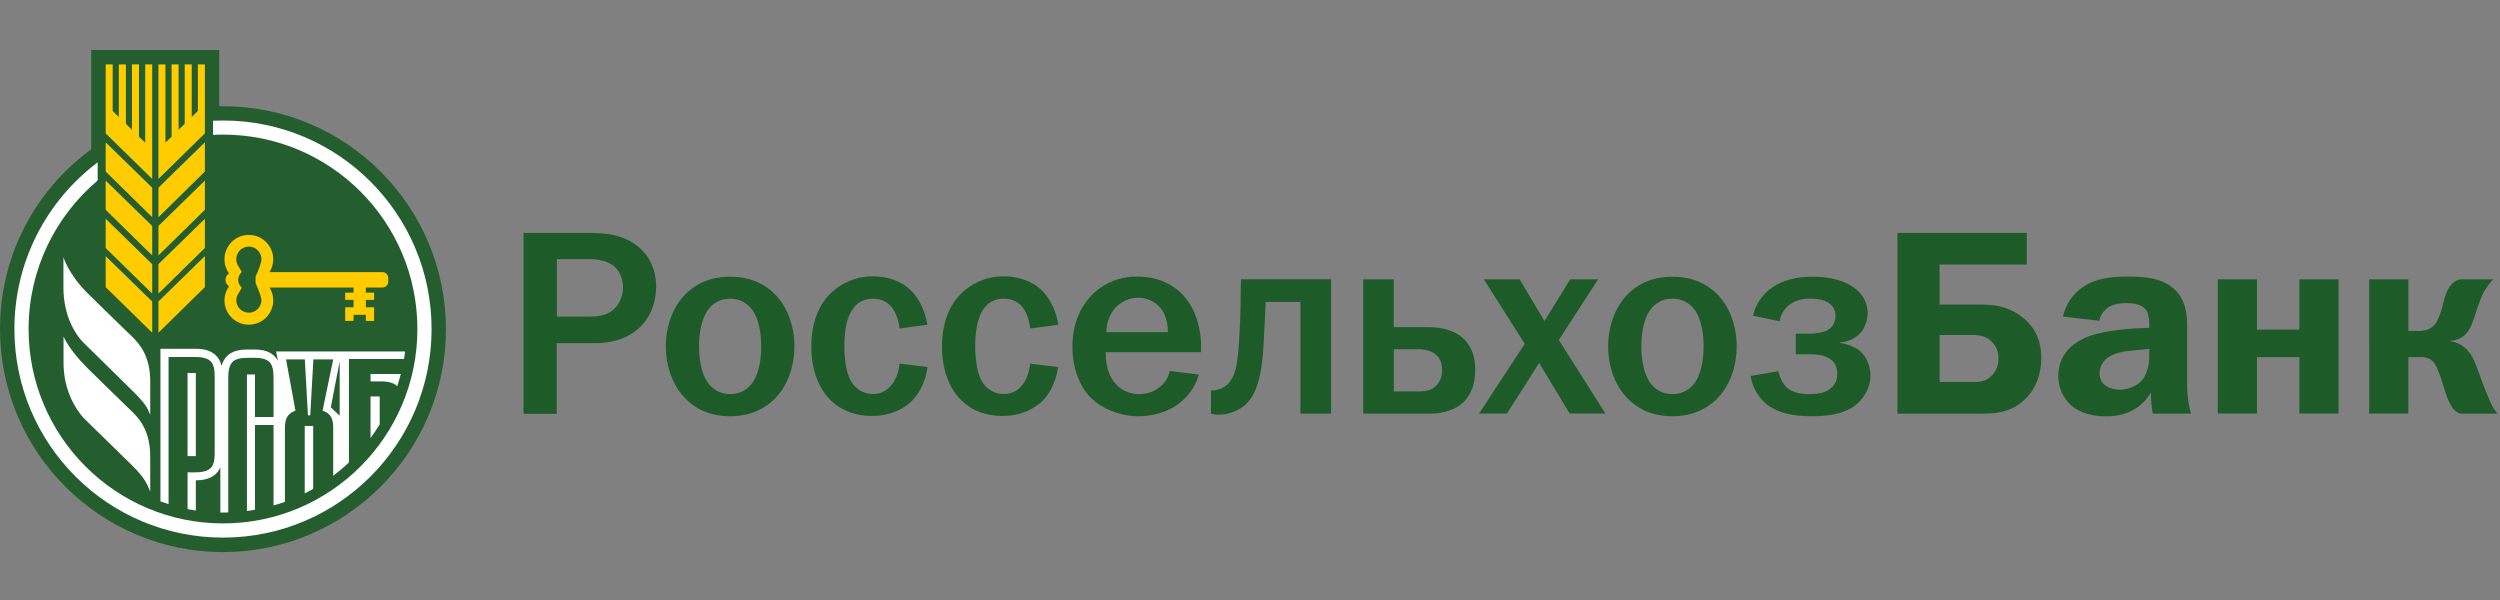 <svg xmlns="http://www.w3.org/2000/svg" width="200" height="48" fill="none" viewBox="0 0 200 48"><rect x="0" y="0" width="200" height="48" fill="#808080" stroke="none"/><path fill="#1D5B28" d="M46.904 18.635c1.247 0 2.635.044 3.84.868.802.531 1.745 1.583 1.745 3.46 0 2.06-1.312 4.489-4.912 4.489H44.54v5.65h-2.657V18.635h5.021Zm.109 6.691c.585 0 1.431.022 2.114-.607.467-.423.716-1.139.716-1.746 0-.564-.228-1.247-.694-1.648-.466-.401-1.204-.597-2.028-.597h-2.57v4.598h2.462ZM54.94 23.439c.737-.694 1.832-1.302 3.47-1.302 1.648 0 2.743.608 3.48 1.302 1.096 1.03 1.66 2.635 1.66 4.272 0 1.638-.564 3.243-1.66 4.273-.737.694-1.832 1.313-3.48 1.313-1.638 0-2.744-.608-3.47-1.313-1.096-1.03-1.67-2.635-1.67-4.273 0-1.648.574-3.242 1.67-4.272Zm1.789 7.309c.227.271.759.78 1.68.78.933 0 1.454-.498 1.682-.78.173-.184.802-1.03.802-3.037 0-2.006-.629-2.84-.802-3.036a2.145 2.145 0 0 0-1.681-.78c-.922 0-1.454.498-1.681.78-.163.195-.803 1.03-.803 3.036 0 1.996.64 2.842.803 3.037ZM71.955 26.281c-.043-.542-.25-1.182-.531-1.583-.25-.38-.76-.803-1.594-.803-.824 0-1.378.423-1.714.987-.531.868-.564 2.212-.564 2.83 0 .988.141 2.17.564 2.842.271.423.825.965 1.714.965.629 0 1.15-.25 1.561-.802a3.456 3.456 0 0 0 .575-1.627l2.234.271c-.13.987-.564 2.093-1.344 2.798-.651.586-1.67 1.117-3.102 1.117-1.594 0-2.635-.629-3.243-1.204-.824-.78-1.605-2.169-1.605-4.36 0-2.038.694-3.264 1.237-3.914a4.832 4.832 0 0 1 3.665-1.692c1.323 0 2.43.466 3.113 1.182.694.694 1.116 1.746 1.268 2.69l-2.234.303ZM82.41 26.281c-.043-.542-.249-1.182-.52-1.583-.25-.38-.759-.803-1.605-.803-.824 0-1.366.423-1.703.987-.52.868-.563 2.212-.563 2.83 0 .988.151 2.17.563 2.842.272.423.825.965 1.703.965.63 0 1.16-.25 1.562-.802.314-.445.52-1.074.564-1.627l2.233.271c-.13.987-.563 2.093-1.344 2.798-.662.586-1.66 1.117-3.102 1.117-1.605 0-2.635-.629-3.242-1.204-.824-.78-1.594-2.169-1.594-4.36 0-2.038.694-3.264 1.247-3.914.77-.933 2.104-1.692 3.665-1.692 1.323 0 2.419.466 3.124 1.182.694.694 1.117 1.746 1.268 2.69l-2.255.303ZM95.912 29.967a4.515 4.515 0 0 1-1.767 2.44c-.846.575-1.942.89-3.102.89-1.453 0-2.928-.619-3.817-1.519-.824-.835-1.432-2.299-1.432-4.023 0-2.19.912-3.644 1.898-4.468a5.013 5.013 0 0 1 3.265-1.16c2.049 0 3.35.943 4.045 1.919.737 1.009 1.083 2.418 1.083 3.644v.488h-7.623c0 .12-.022 1.095.358 1.876.564 1.182 1.605 1.475 2.32 1.475.576 0 1.28-.174 1.877-.78.358-.38.499-.738.564-1.075l2.331.293Zm-2.484-3.394c0-.608-.14-1.302-.466-1.768a2.325 2.325 0 0 0-1.898-.987c-.802 0-1.496.401-1.92.9a3.014 3.014 0 0 0-.628 1.855h4.912ZM106.486 22.344V33.09h-2.451v-8.936h-2.776c-.065 1.453-.108 2.039-.152 3.036-.065 1.117-.152 3.47-1.095 4.761-.52.694-1.172.965-1.638 1.095-.271.087-.564.13-.868.13-.206 0-.422-.021-.628-.086v-1.855h.206a2.102 2.102 0 0 0 1.019-.4c.846-.673.922-2.191 1.008-3.395a56.55 56.55 0 0 0 .142-3.959l.022-1.138h7.211ZM111.507 26.172h2.7c.694 0 2.05.087 2.929.976.802.78.878 1.876.878 2.462 0 1.54-.629 2.32-1.117 2.722-.174.13-.966.759-2.495.759h-5.346V22.344h2.44v3.828h.011Zm0 5.14h1.92c.466 0 .965-.021 1.388-.38.249-.238.552-.628.552-1.311 0-.586-.173-1.052-.65-1.367-.423-.271-.955-.314-1.29-.314h-1.92v3.372ZM121.571 22.344l1.984 3.34 2.061-3.34h2.233l-3.144 4.858 3.73 5.878h-2.863l-2.44-4.045-2.571 4.045h-2.233l3.654-5.574-3.275-5.162h2.864ZM130.322 23.439c.737-.694 1.833-1.302 3.47-1.302 1.649 0 2.744.608 3.482 1.302 1.095 1.03 1.659 2.635 1.659 4.272 0 1.638-.575 3.243-1.659 4.273-.738.694-1.833 1.313-3.482 1.313-1.648 0-2.733-.608-3.47-1.313-1.095-1.03-1.67-2.635-1.67-4.273.011-1.648.575-3.242 1.67-4.272Zm1.789 7.309c.228.271.759.78 1.681.78.933 0 1.453-.498 1.692-.78.163-.184.802-1.03.802-3.037 0-2.006-.628-2.84-.802-3.036a2.152 2.152 0 0 0-1.692-.78c-.922 0-1.453.498-1.681.78-.162.195-.802 1.03-.802 3.036 0 1.996.64 2.842.802 3.037ZM140.244 25.25a3.774 3.774 0 0 1 1.724-2.375c.358-.228 1.345-.738 3.037-.738 1.052 0 2.126.185 2.928.63 1.183.65 1.475 1.593 1.475 2.277 0 .737-.358 2.147-2.19 2.353v.043c.628.087 1.334.358 1.745.803.38.401.673 1.074.673 1.79 0 1.073-.629 2.027-1.432 2.548-.965.629-2.299.715-3.286.715-.997 0-2.505-.108-3.567-.943-.586-.466-1.139-1.269-1.302-2.277l2.212-.38c.087.336.271.846.532 1.139.542.64 1.41.694 1.963.694.542 0 1.139-.065 1.594-.38.422-.293.629-.694.629-1.225 0-.445-.087-.803-.456-1.117-.488-.401-1.139-.466-1.746-.466h-1.117v-1.649h1.117c.423 0 1.031-.087 1.367-.25.444-.227.694-.607.694-1.214 0-.336-.13-.662-.445-.911-.488-.401-1.182-.423-1.54-.423-.488 0-1.204.065-1.789.564a2.04 2.04 0 0 0-.694 1.247l-2.126-.455ZM162.141 21.162h-6.974v3.2h3.102c1.117 0 2.19.086 3.286.845 1.074.738 1.745 1.833 1.745 3.416 0 1.475-.542 2.57-1.246 3.265-1.052 1.052-2.256 1.203-3.514 1.203h-6.746V18.635h10.347v2.527Zm-6.974 9.392h2.723c.509 0 .975-.022 1.452-.51.466-.466.532-.987.532-1.388 0-.466-.13-.922-.532-1.323-.477-.477-1.095-.532-1.539-.532h-2.636v3.753ZM165.036 25.326c.336-1.454 1.291-2.191 1.855-2.527.834-.488 1.952-.672 3.34-.672 1.767 0 3.568.227 4.36 1.897.422.857.379 1.79.379 2.592v4.154c0 .867.13 1.67.314 2.32h-3.057c-.087-.422-.142-.986-.163-1.702-.401.716-1.367 1.92-3.6 1.92-.988 0-2.007-.25-2.701-.825-.673-.553-1.095-1.431-1.095-2.396 0-1.074.466-2.365 2.298-3.124 1.183-.488 3.103-.65 3.97-.694l1.009-.043v-.228c0-.293-.022-.922-.315-1.269-.402-.466-1.204-.477-1.519-.477-.433 0-.965.043-1.409.315-.271.162-.629.51-.759 1.095l-2.907-.336Zm5.965 2.678c-1.052.087-2.104.195-2.701.922a1.55 1.55 0 0 0-.335.965c0 .467.227.781.466.944.293.227.737.336 1.16.336.629 0 1.366-.271 1.79-.78.065-.066.564-.695.564-1.92v-.564l-.944.097ZM180.556 22.344v4.023h3.394v-4.023h3.135V33.08h-3.135V28.57h-3.394v4.511h-3.134V22.344h3.134ZM192.669 22.344v4.131h.846c.91 0 1.29-.444 1.518-.932.444-.944.422-1.681.824-2.418.314-.586.737-.738 1.008-.781h2.592a5.31 5.31 0 0 0-.824 1.16c-.336.694-.651 1.833-.846 2.32-.249.673-.672 1.346-1.746 1.432v.044c.575.087 1.161.38 1.605 1.03.271.401.456.922.759 1.746.293.846.423 1.139.695 1.79.216.487.336.78.693 1.225h-2.95c-.466-.152-.78-.466-1.159-1.562-.293-.846-.337-1.139-.532-1.605l-.152-.38c-.315-.802-.737-.975-1.388-.975h-.943v4.511h-3.134V22.344h3.134Z"/><path fill="#245E2E" fill-rule="evenodd" d="M17.843 44.167C8.003 44.167 0 36.164 0 26.333c0-5.65 2.595-10.85 7.11-14.254l.192-.15V4h10.24v4.498h.3c9.84 0 17.835 8.004 17.835 17.843 0 9.823-8.003 17.826-17.834 17.826Z" clip-rule="evenodd"/><path fill="#FC0" fill-rule="evenodd" d="m12.676 26.617 3.714-3.647V20.49l-3.714 3.63v2.496ZM12.676 17.377l3.714-3.655v-2.337l-3.714 3.63v2.362ZM12.676 20.432l3.714-3.647v-2.337l-3.714 3.63v2.354ZM11.617 11.412l-.5-.476V5.152h-.56v5.233l-.484-.484V5.152h-.567V9.36l-.492-.485V5.152h-.56v5.517l3.723 3.647V5.152h-.56v6.26ZM12.676 23.486l3.714-3.647v-2.337l-3.714 3.63v2.354ZM8.454 22.97l3.723 3.647v-2.495l-3.723-3.63v2.478ZM15.83 8.874l-.492.485V5.152h-.56V9.91l-.492.476V5.152h-.559v5.776l-.492.483V5.152h-.56v9.164l3.715-3.647V5.152h-.56v3.722ZM8.454 13.722l3.723 3.655v-2.361l-3.723-3.63v2.336ZM8.454 16.785l3.723 3.647V18.08l-3.723-3.63v2.336ZM8.454 19.84l3.723 3.646v-2.353l-3.723-3.63v2.336ZM30.595 21.768h-9.038c.192-.3.3-.65.3-1.026a1.948 1.948 0 0 0-3.897 0c0 .425.133.81.367 1.127a.622.622 0 0 0-.284.517c0 .217.117.409.284.517-.225.318-.367.71-.367 1.127 0 1.077.868 1.944 1.944 1.944a1.948 1.948 0 0 0 1.953-1.944c0-.376-.108-.734-.3-1.026h6.726v.408h-.668v.576h.668v.593h-.668v1.093h.668v-.492h.985v.492h.66v-1.093h-.66v-.593h.66v-.576h-.66v-.408h1.327a.474.474 0 0 0 .467-.476v-.292a.478.478 0 0 0-.467-.468Zm-9.681 2.27a1.006 1.006 0 0 1-2.011 0c0-.2.058-.392.167-.55l.275-.476a.82.82 0 0 1-.284-.626.82.82 0 0 1 .284-.626l-.275-.476a.954.954 0 0 1-.167-.55 1.004 1.004 0 0 1 2.011 0c0 .408-.467 1.385-.467 1.385v.526c-.009.008.467.984.467 1.393Z" clip-rule="evenodd"/><path fill="#fff" fill-rule="evenodd" d="M5.075 20.584v2.428c0 2.32 1.01 3.814 1.594 4.39.342.334 3.797 3.73 3.847 3.78 1.077 1.052 1.26 1.402 1.502 1.995V30.49c0-2.395-1.21-3.322-1.836-3.931-1.452-1.419-2.428-2.354-3.213-3.138-1.494-1.494-1.894-2.837-1.894-2.837ZM10.182 32.559c-1.452-1.427-2.429-2.354-3.213-3.138-1.494-1.494-1.886-2.504-1.886-2.504v2.095c0 2.32 1.051 3.797 1.585 4.406l3.848 3.764c1.076 1.052 1.26 1.552 1.502 2.145v-2.838c0-2.395-1.219-3.321-1.836-3.93Z" clip-rule="evenodd"/><path fill="#fff" fill-rule="evenodd" d="M17.843 9.642c-.267 0-.534.008-.801.017v1.135c.259-.017.526-.025.801-.025 8.588 0 15.548 6.96 15.548 15.556 0 8.588-6.96 15.548-15.548 15.548-8.588 0-15.556-6.96-15.556-15.548 0-4.765 2.145-9.03 5.525-11.884v-1.452c-4.048 3.046-6.66 7.886-6.66 13.336 0 9.213 7.47 16.683 16.691 16.683 9.214 0 16.683-7.47 16.683-16.683 0-9.214-7.47-16.683-16.683-16.683Z" clip-rule="evenodd"/><path fill="#fff" fill-rule="evenodd" d="M29.642 35.046c.259-.35.501-.718.735-1.093v-2.237h-.735v3.33ZM31.779 30.897c.1-.325.2-.65.284-.976h-2.42v.593h.366c.643-.017 1.37-.026 1.77.383Z" clip-rule="evenodd"/><path fill="#fff" d="M15.665 29.838h-.66v6.651h.66v-6.651Z"/><path fill="#fff" fill-rule="evenodd" d="M13.495 28.561h2.17c.56 0 .951.117 1.177.334.225.217.334.61.334 1.168v6.218c0 .559-.1.951-.334 1.168-.342.342-.977.342-1.502.342-.117-.008-.234-.008-.334-.008v2.946c.217.042.434.084.66.117v-2.42c1 0 1.651-.343 1.96-1.027v3.605h.217c.142 0 .276 0 .418-.008V30.172c0-.576.116-.977.333-1.202.217-.234.61-.342 1.16-.342.56 0 1.386-.084 1.811.342.217.225.318.634.318 1.202v3.188h-1.486v-3.405h-.642v10.924c.216-.025.425-.058.642-.1v-6.777h1.486v6.435c.308-.084.609-.184.91-.292v-5.892c0-.668.158-1.169.842-1.402l-.75-4.098h1.501l.25 4.473h.184l.25-4.473h1.586l-.85 4.098c.708.25.85.684.85 1.402v3.806c.443-.334.86-.685 1.26-1.069v-8.27h4.407c.033-.2.058-.392.083-.601H22.091l.142.743c-.325-.601-.943-.902-1.853-.902h-.642c-1.093 0-1.761.434-2.011 1.302-.234-.91-.927-1.36-2.07-1.36h-2.821v12.21c.217.075.434.15.65.216V28.561h.01Zm13.679 4.699-.71-.676.71-3.672v4.348Z" clip-rule="evenodd"/><path fill="#fff" fill-rule="evenodd" d="M24.378 39.468c.225-.117.459-.233.676-.359v-5.032h-.676v5.391Z" clip-rule="evenodd"/></svg>